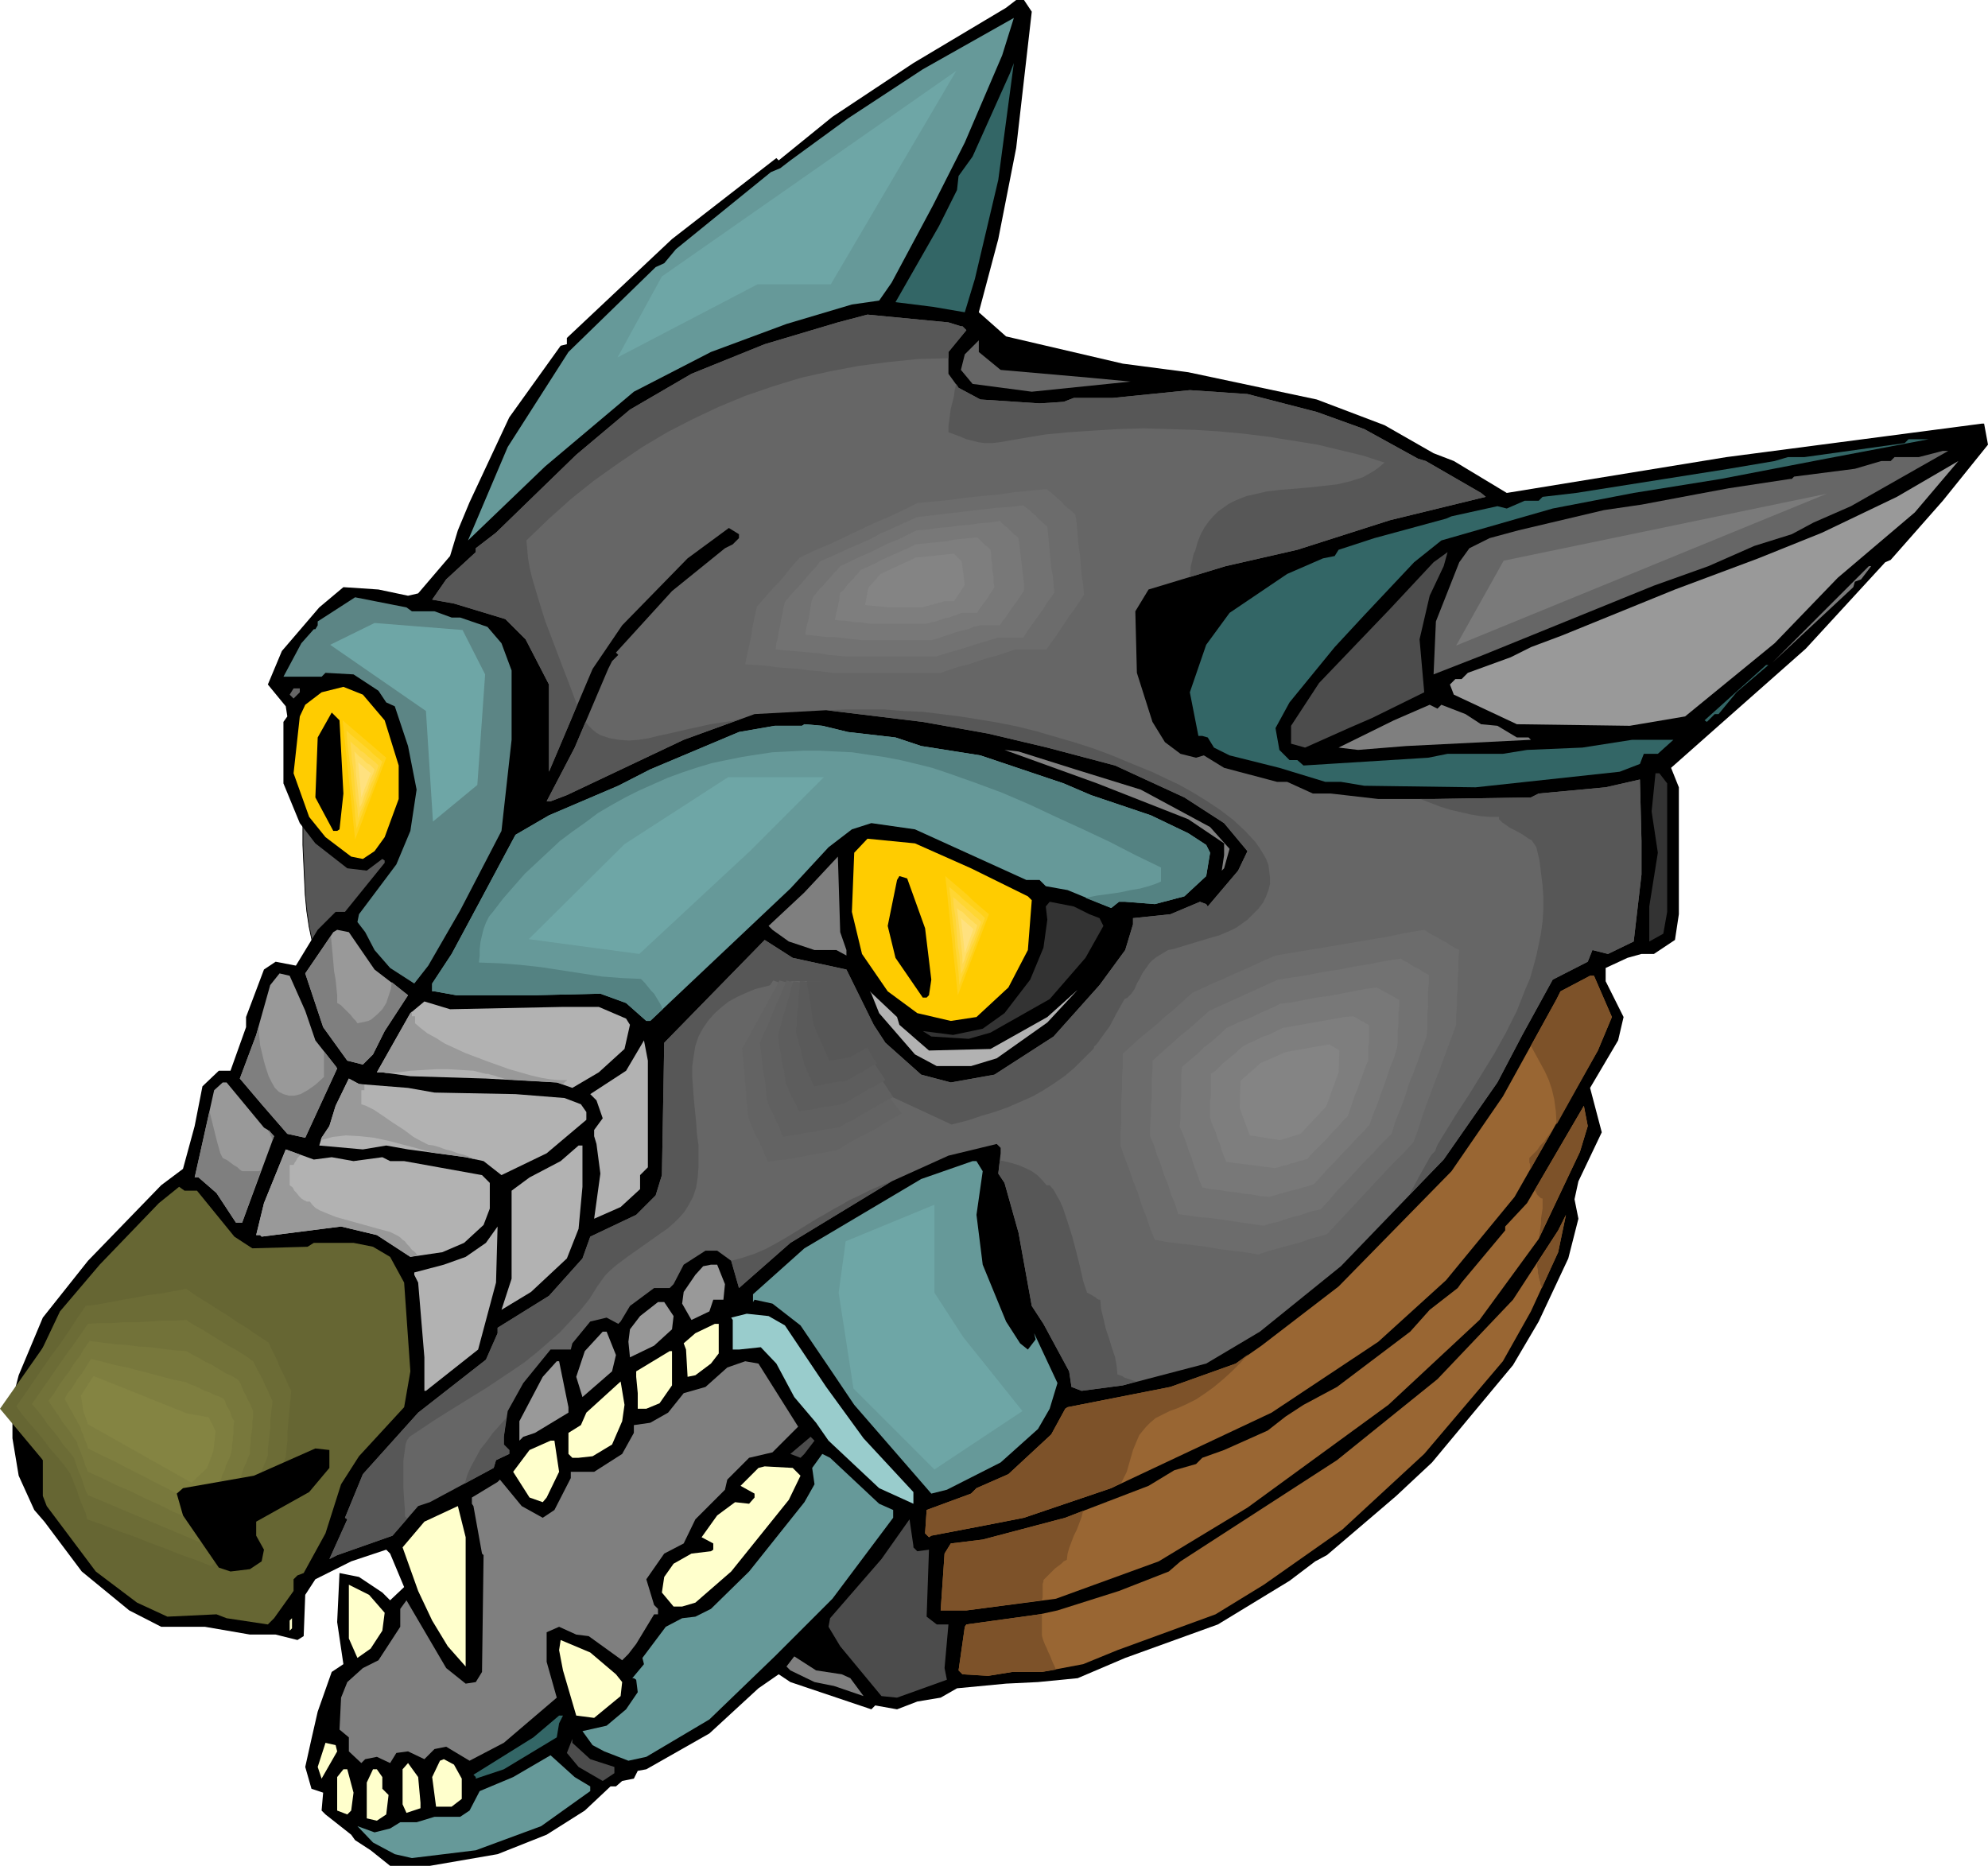 <svg xmlns="http://www.w3.org/2000/svg" width="8.503in" height="7.982in" fill-rule="evenodd" stroke-linecap="round" preserveAspectRatio="none" viewBox="0 0 2553 2396"><style>.brush1{fill:#575757}.pen1{stroke:none}.brush2{fill:#000}.brush3{fill:#699}.brush4{fill:#366}.brush5{fill:#666}.brush6{fill:#999}.brush7{fill:#4c4c4c}.brush8{fill:#7a7a7a}.brush10{fill:#fc0}.brush11{fill:#7f7f7f}.brush12{fill:#333}.brush14{fill:#663}.brush17{fill:#ffc}.brush18{fill:#6c6c6c}.brush19{fill:#727272}.brush20{fill:#787878}.brush21{fill:#7e7e7e}.brush22{fill:#848484}.brush31{fill:#ffd11a}.brush32{fill:#ffd633}.brush33{fill:#ffd84d}.brush34{fill:#ffde66}.brush35{fill:#ffe17f}</style><path d="M390 975v32l-1 37v41l2 43 1 21 2 21 3 20 4 19 4 18 6 16 6 15 7 12 5 6 5 5 6 5 7 5 15 9 17 7 17 5 18 3h8l8 1 8-1 8-1 13-4 12-6 11-6 10-8 10-9 9-10 8-11 8-11 6-12 6-13 6-14 4-14 4-14 2-15 2-15 2-15v-30l-2-15-2-14-3-15-3-14-5-13-5-13-7-12-7-11-8-10-9-10-10-8-11-7-11-6-13-5-18-4-18-2h-19l-19 1-19 1-20 2-19 1-20 1-4 4v2l-1 1v2l-2 1-1 1-1 1-2 1h-2l-8 8z" class="pen1 brush1"/><path fill="none" d="M390 975v32l-1 37v41l2 43 1 21 2 21 3 20 4 19 4 18 6 16 6 15 7 12 5 6 5 5 6 5 7 5 15 9 17 7 17 5 18 3h8l8 1 8-1 8-1 13-4 12-6 11-6 10-8 10-9 9-10 8-11 8-11 6-12 6-13 6-14 4-14 4-14 2-15 2-15 2-15v-30l-2-15-2-14-3-15-3-14-5-13-5-13-7-12-7-11-8-10-9-10-10-8-11-7-11-6-13-5-18-4-18-2h-19l-19 1-19 1-20 2-19 1-20 1-4 4v2l-1 1v2l-2 1-1 1-1 1-2 1h-2l-8 8" style="stroke:#000;stroke-width:1;stroke-linejoin:round"/><path d="m1325 15-20 175-23 117-25 94 35 31 150 35 84 11 165 35 87 33 63 36 26 10 68 41 282-46 328-43h3l5 27-58 72-67 76-7 3-102 111-112 99-61 54 10 25v163l-5 33-27 18h-16l-18 5-28 13v17l23 46-7 30-36 61 15 57-30 63-5 23 5 25-13 51-38 81-33 56-104 125-46 43-21 18-68 58-15 8-33 25-92 56-119 43-61 26-51 5-41 2-63 6-21 12-30 5-26 10-28-5-5 5-104-35-15-10-26 18-63 58-81 46-11 2-5 10-15 3-8 7h-7l-33 31-49 31-63 25-87 15h-51l-25-20-20-13-5-7-33-26-5-5 2-23-15-5-8-28 8-36 8-35 18-51 15-10-8-54 3-63 25 5 30 20 10 10 18-17-18-43-5-5-30 10-15 5-46 23-13 20-2 53-8 5-28-7h-33l-58-10h-56l-41-21-61-50-48-64-13-15-20-44-8-48v-50l8-31 31-74 58-73 94-97 28-21 15-55 10-51 21-20h15l20-56v-13l23-61 15-10 26 5 28-46 23-23h12l51-63v-3l-3-2-20 15-25-3-41-32-20-26-21-51v-79l5-7-2-13-23-28 18-43 48-56 31-26 45 3 38 8 13-3 41-48 10-33 15-36 51-109 66-92 8-2v-8l135-127 134-104 3 3 69-56 104-69 119-71 13-10h10l10 15z" class="pen1 brush2"/><path d="m1239 183-41 81-53 99-16 23-35 5-84 25-97 36-99 51-114 96-99 95 51-120 78-122 112-109 11-5 15-18 122-99 12-5 13-10 74-54 96-63 117-66-15 48-48 112z" class="pen1 brush3"/><path d="m1252 358-13 43-41-7-48-6 56-98 23-46 2-18 18-25 48-107 5-13-20 150-30 127z" class="pen1 brush4"/><path d="M1234 419h2l5 5-23 28v28l13 18 28 15 76 5 31-2 13-5h50l99-10 74 5 89 23 61 22 69 38 10 3 71 41 6 5-123 30-119 38-92 21-99 30-17 28 2 79 20 63 16 26 20 15 20 5 10-3 26 16 68 18h13l33 15h23l61 7h71l125-2 10-5 86-8 44-10 2 79v43l-10 86-33 16-20-5-6 15-45 23-39 71-32 61-69 99-132 137-104 84-69 41-107 28-53 7-13-5-3-20-33-61-15-23-17-94-18-64-8-12 3-26v-7l-5-5-62 15-73 33-130 79-66 58-10-35-18-13h-15l-28 18-13 25-5 5h-20l-31 23-12 20-3 3-15-8-21 5-23 28-2 8h-26l-35 43-20 36-5 33v10l7 7v5l-17 8-3 10-82 44-15 5-33 38-71 25-10 5 23-51-3-2 23-56 71-79 87-68 15-34v-7l66-41 43-48 10-28 59-28 25-25 8-26 3-170 129-132 36 23 69 15 35 71 15 23 46 41 38 10 56-10 76-49 59-66 33-45 10-33v-8l48-5 38-16 8 3 2 3 39-46 12-25-30-36-51-33-89-41-87-23-76-18-84-15-124-15-92 5-91 33-150 71-21 8h-5l36-69 43-101 5-10 8-8-3-3 72-79 68-55 10-5 8-8v-5l-13-8-53 39-84 86-38 56-28 66-28 66V879l-30-58-26-26-66-20-28-5 18-26 38-35v-5l26-20 103-100 69-58 79-46 94-38 94-28 38-10 104 10 16 5z" class="pen1 brush5"/><path d="m1285 475 114 10 53 5-127 13-76-10-15-18 5-20 18-18v15l28 23z" class="pen1 brush5"/><path d="m1282 457-7-7 10-6 86 23-89-10z" class="pen1 brush2"/><path d="m2345 589-135 26-112 18-104 20-143 41-35 28-64 68-38 41-58 71-18 33 5 28 13 13h10l8 7 160-10 25-5h71l31-5 71-3 64-10h53l-20 18h-18l-5 13-26 10-185 20-143-2-30-5h-20l-59-18-64-16-20-10-8-13-7-2h-5l-11-56 21-61 30-41 74-50 46-20 15-3 5-8 46-15 92-25 7-3 59-13 12 3 23-10h18l5-5 43-5 196-31 59-10 17-5h21l129-18 5-5h26l-132 25z" class="pen1 brush4"/><path d="m2377 650-48 21-28 15-48 15-59 26-70 25-219 89-64 25 3-68 30-76 13-18 26-13 37-10 110-26 48-7 69-13 43-8 79-12h2l3-3 78-10 34-10h12l5-5h31l31-8h7l-125 71z" class="pen1 brush5"/><path d="m2360 742-81 84-115 94-71 12-145-2-81-38-5-13 7-7h8l8-8 55-20 26-13 40-15 145-59 107-40 82-33 96-46 79-46-56 66-99 84z" class="pen1 brush6"/><path d="m1836 765-13 56 6 68-67 33-30 13-56 25-18-5v-23l36-55 91-95 56-60 18-13-5 18-18 38z" class="pen1 brush7"/><path d="m2390 744-8 3-2 7-104 97 124-124h3l-13 17z" class="pen1 brush8"/><path d="m1574 772-35 36-26 66v38l10 35v6l-12-6-20-35-13-46v-84l20-15 92-28 30-7h10l-56 40z" class="pen1 brush2"/><path d="M529 785h29l22 8h11l35 12 18 21 13 35v89l-13 117-53 102-41 71-18 23-31-20-20-23-12-23-10-13 2-10 48-64 18-43 8-53-11-56-17-51-11-5-10-15-32-21-36-2-5 5h-49l23-43 16-18h2l3-5v-5l48-31 66 13 7 5z" class="pen1" style="fill:#5c8585"/><path d="m685 1009-18 38 3-61 7-92-10-56 20 36-2 135z" class="pen1 brush2"/><path d="m2230 889-23 28h-5l-10 10-3-2 79-71h3l-41 35z" class="pen1 brush4"/><path d="m494 925 18 58v43l-18 49-13 18-15 10-15-3-33-25-21-26-20-56 8-73 7-15 21-16 28-7 25 10 28 33z" class="pen1 brush10"/><path d="m385 889-8 8-5-5 5-8h8v5z" class="pen1 brush5"/><path d="m1851 905 31 12 20 13 21 2 25 15h15l3 3-160 8-62 5-25-3 71-35 46-20 10 5 5-5z" class="pen1 brush11"/><path d="m441 1019-5 46-3 2h-5l-23-43 3-77 18-32 10 10 5 94z" class="pen1 brush2"/><path d="m1089 940 61 7 33 11 76 12 107 36 35 15 77 26 48 23 23 15 5 10-5 30-28 26-38 10-38-3h-8l-10 8-56-23-28-5-8-8h-17l-143-65-56-8-25 8-30 23-49 53-180 170h-5l-26-23-33-12-84 2H586l-28-5h-3v-10l25-38 36-67 46-86 43-25 89-38 41-21 114-48 46-8h35l3-2 23 2 33 8z" class="pen1 brush3"/><path d="m1381 988 84 26 89 48 25 28-7 25-3 3 3-20v-15l-46-31-117-46-119-43 18 2 73 23z" class="pen1 brush11"/><path d="M2141 1006v165l-5 28-18 10v-45l11-69-8-53 5-49h5l10 13z" class="pen1 brush12"/><path d="m1247 1115 73 36 5 5-5 64-25 48-41 38-33 5-43-10-38-28-33-48-13-54 3-76 17-18 61 6 72 32z" class="pen1 brush10"/><path d="M1087 1220v7l-13-7h-28l-33-11-21-15-5-5 46-43 43-46 3 97 8 23z" class="pen1 brush11"/><path d="m1188 1192 8 66-3 20-3 3h-5l-35-51-10-41 12-59 3-5 10 3 23 64z" class="pen1 brush2"/><path d="m1399 1174 13 5 5 10-23 41-46 53-76 43-28 8-48-3-11-7 39 5 38-8 28-20 33-43 17-41 5-36-2-17 5-6 31 6 20 10z" class="pen1 brush12"/><path d="m481 1245 43 33-30 46-15 30-13 13-20-5-31-43-23-69 36-53 5-3 15 3 33 48zm-89 53 13 38 26 33 2 3-41 89-23-5-33-38-28-33 21-56 18-64 12-15 13 3 20 45zm-53 150 5 3 8 8-41 111h-8l-25-38-23-20h-5l25-112 11-10h5l48 58z" class="pen1 brush6"/><path d="m1280 1359-33 10h-44l-28-15-46-53-10-25-2-3 35 33 3 10 38 33 79-2 73-41 39-35-39 42-65 46zm-557-66h46l35 15 5 8-7 31-33 30-34 20-20-7-91-5-97-3-36-5h-7l43-76 18-15 33 10 145-3zm-199 104 34 6 104 2 63 5 21 8 7 10v10l-51 43-58 28-23-18-23-5-74-10-28-5-30 5-56-5 3-10 10-15 8-26 17-35 13 7 63 5zm-98 89 28 5 37-5 10 5h18l100 18 10 10v33l-8 21-25 23-28 12-41 6-43-28-46-11-102 13-2-2h-5l10-41 28-69 36 13 23-3zm406 13-10 10v18l-25 23-34 15 8-58-5-38-3-10v-8l11-15-8-23-8-8 46-30 23-39 5 26v137zm-84 25-5 54-15 38-46 43-38 23 13-40v-113l23-17 40-21 23-20h5v53zm-134 209-67 53h-2v-43l-8-96-5-10v-3l38-10 28-10 26-18 15-21-2 72-23 86z" class="pen1" style="fill:#b2b2b2"/><path d="m1262 1504-8 56 8 64 30 73 18 28 10 8 10-13-2-8 30 64-10 33-15 26-48 43-69 35-20 5-13-15-86-99-31-46-38-56-36-28-23-5-2 3v-10l66-59 150-89 66-23h5l8 13z" class="pen1 brush3"/><path d="m253 1529 48 59 23 15 71-2 8-5h51l25 5 22 13 18 33 8 114-8 46-58 63-23 36-20 63-28 51-8 3-5 5v15l-25 35-8 8-53-8-13-5-63 3-39-18-53-40-63-84-5-13v-46l-18-50-5-21 17-61 28-59 51-60 76-79 26-21 7 5h16z" class="pen1 brush14"/><path d="m1305 1664 8 26v7l-28-55-13-67 3-43 10 26 20 106z" class="pen1 brush2"/><path d="m1966 1684-36 64-101 119-105 97-101 71-62 38-126 46-44 18-53 10h-38l-31 5-33-2-5-5 8-56 2-3 94-13 23-5 79-25 64-25 15-13 201-130 129-104 97-102 58-89 10-20-10 48-35 76zm63-205-53 112-76 104-117 109-181 132-114 69-132 48-115 15h-33l5-73 8-13 41-5 106-28 107-41 33-20 28-8 8-8 28-10 56-25 23-18 23-15 43-23 94-71 25-28 36-28 5-7 56-67v-5l28-30 73-125 5 26-10 33zm41-173-18 43-107 188-88 107-87 79-137 91-206 97-112 38-51 10-68 13-3 2-5-5 2-30 57-21 7-7 41-18 55-51 18-33 3-2 132-26 84-30 33-23 99-76 145-148 66-96 69-125 5-10 38-20h5l23 53z" class="pen1" style="fill:#963"/><path d="m1008 1702 53 79 48 66 64 69v15l-44-20-65-61-16-23-28-33-23-43-20-21-28 3h-8v-38l-2-3 20-5 28 3 21 12z" class="pen1" style="fill:#9cc"/><path d="m791 1740-5 21-38 33-8-26 11-33 23-25h5l12 30zm74-50-2 17-23 21-31 15-2-20 2-16 13-17 23-18h8l12 18zm66-41-2 20h-13l-5 15-23 11-12-21 2-15 15-22 10-11 10-2h8l10 25zm-201 158v7l-43 26-15 5-5 5v-25l30-57 18-20h3l12 59z" class="pen1 brush6"/><path d="m863 1779-16 23-17 7h-11v-20l-2-21v-7l43-26h3v44zm-64 46-13 30-25 15-18 2h-8l-5-5v-27l16-10 7-16 44-40 5 30-3 21zm-81 65-16 33-5 6-17-6-21-33 21-28 27-12h5l6 40zm205-152-10 13-20 15-10 2-2-35-3-8 15-13 25-12h5v38z" class="pen1 brush17"/><path d="m1025 1832-33 33-30 7-28 28-3 13-38 38-15 31-25 13-23 33 10 33 5 5v7h-5l-23 38-10 13-8 8-43-31-16-2-22-10-16 7v38l13 46-68 58-44 23-30-18-15 3-13 13-21-10-15 2-8 13-17-8-15 3-5 5-16-15v-18l-12-10 2-41 8-20 20-18 20-10 28-43v-23l8-11 51 87 25 20 13-2 8-13 2-150-2-2-11-61-2-3v-8l33-20 3-3 28 34 27 15 15-10 21-41v-8h30l36-23 15-27v-10l21-3 23-13 20-25 28-8 28-25 23-8 17 3 51 81z" class="pen1 brush11"/><path d="m1033 1867-5 5-13-5 26-22 5 5-13 17z" class="pen1 brush7"/><path d="m1129 1931 18 8v10l-78 104-74 74-84 81-81 48-23 5-31-12-15-8-13-18 31-7 25-21 15-22-2-16-3-2h-2l15-18-2-8 30-40 21-11 17-2 20-10 49-48 71-89 13-23-3-21 13-18 10 5 63 59z" class="pen1 brush3"/><path d="m1028 1895-15 31-74 92-46 40-17 5h-11l-15-18 3-20 12-17 23-13 25-3 3-2v-8l-15-8 20-28 23-17 18 2 7-8v-5l-18-10 23-23 8-2 36 2 10 10zm-430 245-23-26-20-33-18-38-20-56 28-33 43-20 10 40v166z" class="pen1 brush17"/><path d="m1173 1987 5 5 15-2-3 86 13 10h15l-5 56 3 15-64 23-20-2-53-64-15-25 2-11 66-76 36-51 5 34v2z" class="pen1 brush7"/><path d="m494 2071-3 23-15 23-17 12-11-25v-69l26 13 20 23z" class="pen1 brush17"/><path d="m1048 2127-12-8h-3l13-20 28 33-26-5z" class="pen1 brush2"/><path d="m791 2150 8 10-2 18-34 28-23-3-17-58-5-26 2-13 38 16 33 28z" class="pen1 brush17"/><path d="m1081 2150 11 5 17 23-38-13-25-5-31-15-5-5 10-13 28 18 33 5z" class="pen1 brush11"/><path d="m718 2213-3 18-68 41-36 12v-2l-3-3 77-48 33-28h5l-5 10z" class="pen1 brush4"/><path d="m758 2259 31 10v8l-15 10-31-18-15-18 7-18v5l23 21z" class="pen1 brush7"/><path d="m433 2249-20 35-5-15 10-31 13 3 2 8z" class="pen1 brush17"/><path d="M758 2294v6l-63 45-84 31-82 10-22-5-28-15-20-21 22 8 20-5 13-8h21l23-7h33l12-8 13-25 43-18 48-28 31 28 20 12z" class="pen1 brush3"/><path d="M593 2284v26l-13 10h-20l-5-38 10-21 5-2 13 7 10 18zm-53 31v7l-18 6-5-11v-45l7-8 13 18 3 33zm-86-13-3 23-5 5-13-5v-43l8-10h5l8 30zm37-20v15l8 8-3 25-12 8-13-3v-46l8-17h5l7 10z" class="pen1 brush17"/><path d="m523 1950-3-3v-8l-1-13-1-16v-34l2-15 1-7 2-5 3-4 3-2 30-20 32-20 34-21 33-22 16-11 15-12 15-13 15-13 13-14 13-14 12-15 10-16 5-7 5-7 7-7 7-6 16-12 17-12 17-12 17-12 8-7 7-7 6-7 5-8 6-11 4-12 2-13 1-13v-29l-2-14-1-15-3-30-2-28v-14l2-14 2-12 4-12 6-11 7-10 8-9 9-8 9-7 11-6 11-5 12-5 12-3 12-3 12-2 12-2h34l10 2 5 14 6 16 8 17 8 18 8 17 6 18 3 8 2 8 1 7 1 7 112 52 20-5 18-6 17-5 17-6 16-7 16-7 14-8 14-9 13-9 13-11 12-12 12-12 10-14 11-15 9-17 10-18 4-2 5-5 4-6 3-7 4-7 3-6 4-6 3-4 2-3 4-4 5-4 5-3 5-3 5-3 5-1 4-1 43-13 7-2 7-2 7-3 7-3 8-4 7-5 7-5 6-6 8-8 6-8 4-8 3-8 2-8v-8l-1-8-1-8-3-8-4-7-5-8-5-7-13-14-15-14-17-13-18-12-18-11-18-10-34-16-27-11-24-10-24-9-25-8-24-7-24-7-24-6-25-5-24-4-25-4-24-3-24-3-25-1-24-2h-50l-24 1 123 15 84 15 76 18 87 23 89 41 51 33 30 36-12 25-39 46-2-3-8-3-38 16-48 5v8l-10 33-33 45-59 66-76 49-56 10-38-10-46-41-15-23-35-71-69-15-36-23-129 132-3 170-8 26-25 25-59 28-10 28-43 48-66 41v7l-15 34-87 68-71 79-23 56 3 2-23 51 10-5 71-25 19-22zM952 923l-13 3-14 2-13 2-13 3-14 3-13 3-13 3-14 3-12 3-13 2-12 1-13-1-6-1-6-1-6-2-6-2-5-3-5-4-5-5-4-5-14 33-36 69h5l21-8 150-71 74-27zm-211-18-9-24-10-26-11-29-11-29-9-29-8-27-3-13-2-12-1-12-1-10 28-27 29-26 30-24 31-22 31-21 32-19 33-17 34-16 34-14 35-12 36-11 36-8 37-7 38-5 39-4 39-1v-8l23-28-5-5h-2l-16-5-104-10-38 10-94 28-94 38-79 46-69 58-103 100-26 20v5l-38 35-18 26 28 5 66 20 26 26 30 58v112l28-66 8-20zm487-412-2 8-1 8-2 8-2 8-1 7-1 8-1 7v8l8 3 8 3 7 3 8 2 8 2 8 1h9l9-1 29-5 30-5 31-3 31-2 32-2 33-1 32 1 33 1 32 2 32 3 32 4 31 5 31 5 29 7 29 7 28 9-7 6-7 5-7 4-7 4-16 5-17 4-36 4-36 3-18 2-17 4-9 2-8 3-7 3-8 4-7 5-7 5-6 6-6 7-5 7-5 9-4 10-3 11-2 4-1 4-1 5-1 4-1 4v4l-1 5v4l46-14 92-21 119-38 123-30-6-5-71-41-10-3-69-38-61-22-89-23-74-5-99 10h-50l-13 5-31 2-76-5-28-15-3-5zm596 533 13 5 13 5 13 4 13 3 13 3 12 2 12 1h12v3l2 2 2 2 3 2 7 5 8 4 9 5 7 5 4 2 2 3 2 3 2 3 4 17 2 16 2 16 1 15v16l-1 15-2 15-3 15-3 14-4 15-4 14-6 14-11 28-14 28-15 27-16 26-16 26-17 26-16 26-16 26-14 25-14 26 44-45 69-99 32-61 39-71 45-23 6-15 20 5 33-16 10-86v-43l-2-79-44 10-86 8-10 5-125 2h-17zm-365 748-3-1-3-1-3-1-3-1-3-1-3-2-3-1-3-1-1-11-2-11-4-12-4-13-4-12-3-13-3-12-1-12h-2l-2-1-2-2-2-1-3-2-2-1-2-1-2-1-5-15-4-18-5-20-5-19-6-19-6-18-4-9-4-7-4-7-5-6h-4l-6-7-6-6-7-5-8-4-7-3-9-3-8-2-9-2-2 17 8 12 18 64 17 94 15 23 33 61 3 20 13 5 53-7 17-5zm-312-258-15 6-14 6-14 7-13 6-12 7-11 6-10 6-9 5-13 8-13 8-13 8-14 8-13 7-14 6-15 5-15 4 10 35 66-58 130-79 2-1zm-497 305-9 10-8 9-8 11-8 10-6 11-6 11-5 11-3 11 37-20 3-10 17-8v-5l-7-7v-10l3-24z" class="pen1 brush1"/><path d="m1712 1617-104 30-156-21-52-143 5-139 104-91 125-56 226-39 52 30-4 113-65 177-131 139z" class="pen1 brush5"/><path d="m1704 1585-11 3-11 3-11 4-11 3-11 3-11 3-11 3-11 4-17-3-17-2-16-2-17-3-16-2-17-2-17-2-16-3-6-15-5-15-6-15-5-16-6-15-5-15-6-15-5-15v-15l1-15v-29l1-15v-15l1-15v-14l11-10 11-10 11-9 12-10 11-10 11-9 11-10 11-10 13-6 13-6 14-6 13-6 14-6 13-6 13-6 14-6 24-4 24-4 24-4 24-4 23-4 24-4 24-5 24-4 6 4 5 3 6 3 5 3 6 3 6 4 5 3 6 3-1 12v12l-1 12v12l-1 12v12l-1 12v12l-7 19-7 19-7 19-7 18-7 19-7 19-6 19-7 19-14 15-14 14-14 15-14 15-14 15-13 14-14 15-14 15z" class="pen1 brush18"/><path d="m1696 1553-10 2-9 3-9 3-9 2-9 3-9 3-9 2-9 3-14-2-14-2-13-2-14-2-14-2-13-1-14-2-14-2-4-13-5-12-4-13-5-12-4-13-5-12-4-13-5-12v-12l1-13v-12l1-12v-24l1-12v-12l9-8 9-8 9-8 9-8 10-8 9-8 9-8 9-8 11-5 11-5 11-5 11-5 11-5 11-5 11-5 11-5 20-3 19-3 20-4 20-3 20-4 19-3 20-4 20-3 4 3 5 2 4 3 5 3 5 2 4 3 5 3 4 2v10l-1 10v20l-1 10v19l-1 10-6 16-5 15-6 16-6 15-5 16-6 16-6 15-5 16-12 12-11 12-12 12-11 12-11 12-12 12-11 13-11 12z" class="pen1 brush19"/><path d="m1687 1521-7 2-7 2-7 2-8 2-7 2-7 2-7 2-7 2-11-1-11-2-10-1-11-2-11-1-11-2-10-1-11-2-4-10-3-9-4-10-3-10-4-10-3-10-4-10-4-9 1-10v-19l1-10v-28l1-10 7-6 7-6 7-6 7-7 8-6 7-6 7-6 7-7 9-4 8-4 9-3 9-4 8-4 9-4 9-4 8-4 16-2 15-3 16-3 15-2 16-3 15-3 16-3 15-2 4 2 3 2 4 2 4 2 3 2 4 2 3 2 4 2v8l-1 8v15l-1 8v16l-1 7-4 13-5 12-4 12-4 12-5 13-4 12-5 12-4 12-9 10-9 9-9 10-9 9-9 10-9 9-9 10-9 10z" class="pen1 brush20"/><path d="m1679 1488-6 2-5 1-5 2-5 1-5 2-6 1-5 2-5 1-8-1-8-1-7-1-8-1-8-1-8-1-8-1-7-1-3-7-3-7-2-8-3-7-2-7-3-7-3-7-2-7v-21l1-7v-28l6-4 5-5 5-5 5-4 6-5 5-4 5-5 5-4 6-3 7-3 6-3 6-3 7-2 6-3 6-3 6-3 12-2 11-2 11-2 12-2 11-2 11-2 11-2 12-1 2 1 3 2 2 1 3 2 3 1 2 2 3 1 2 2v22l-1 6v17l-4 9-3 9-3 8-3 9-4 9-3 9-3 9-3 9-7 7-6 7-7 7-6 7-7 7-6 6-7 7-6 7z" class="pen1 brush21"/><path d="m1670 1456-26 8-39-6-13-35 1-35 26-23 32-14 56-10 13 8-1 28-16 44-33 35z" class="pen1 brush22"/><path d="M529 1299v6h4v9l7 6 9 7 11 6 11 7 26 12 29 11 28 10 28 8 13 3 12 2 11 1h10v1h-1l-1 1-1 1-1 1-1 1h-1l-7-2-65-4-3-1-3-1-4-1-3-1-3-1-4-1-3-1h-3l-16-4-16-1-16-1h-16l-16 1-17 1-15 2-16 1-5-1h-7l43-76 2-2zm-61 94v7h-4v18l6 2 10 5 12 8 13 9 14 9 12 9 11 6 8 4 7 1 7 2 8 3 8 2 8 3 8 2 8 3 7 3-13-3-43-6-18-5-19-5-19-5-19-4-18-2-18-1-8 1-9 1-7 2-8 2 1-3 10-15 8-26 17-35 13 7 7 1zm-82 90-1 1-2 2-1 1-1 2-1 2-1 1-1 2-1 2h-5v26l4 3 2 4 3 3 3 4 3 3 3 2 4 2h4l3 4 4 4 5 3 7 3 15 6 18 5 18 5 18 5 15 4 10 5 3 2 3 3 3 2 3 4 3 3 3 4 4 3 3 4-9 2-43-28-46-11-102 13-2-2h-5l10-41 28-69 19 7z" class="pen1 brush6"/><path d="M503 1261v1l-1 8-3 9-3 9-5 8-7 7-7 6-4 2-4 1-5 1-5 1-2-3-3-3-4-5-4-4-4-4-4-4-3-2-2-1v-10l-1-10-1-10-2-11-1-12-1-11-1-11-1-11-33 48 23 69 31 43 20 5 13-13 15-30 30-46-21-17zm-87 89v33l-11 10-10 7-9 5-8 2h-7l-7-2-6-3-5-5-4-7-4-8-3-9-3-10-5-21-2-23-3 10-21 56 28 33 33 38 23 5 41-89-2-3-15-19zm-71 101v2l1 2 1 1v2l1 1 1 2v1l1 2 2-5-7-8zm-10 52-3 1h-21l-3-2-3-3-5-3-4-3-4-3-4-2-2-1-3-6-2-7-2-7-2-8-2-8-2-8-2-8-2-8-19 85h5l23 20 25 38h8l24-67z" class="pen1 brush11"/><path d="m851 1296-2-5-3-5-3-5-3-5-4-4-4-5-4-5-5-5-24-1-26-2-26-4-26-4-26-4-27-3-26-2-27-1 1-9v-8l1-9 2-9 2-8 3-8 4-8 5-6 13-17 14-16 14-16 15-14 15-14 15-14 16-12 17-12 16-12 17-10 18-10 18-9 18-8 18-8 19-7 18-6 20-6 19-4 20-4 19-3 20-3 20-1 20-1h21l20 1 21 1 20 3 21 3 21 4 21 5 20 5 21 7 34 12 35 13 35 15 34 16 35 16 34 16 33 17 33 16v18l-7 3-9 3-11 3-12 2-14 3-14 2-15 2-15 3 33 13 10-8h8l38 3 38-10 28-26 5-30-5-10-23-15-48-23-77-26-35-15-107-36-76-12-33-11-61-7-33-8-23-2-3 2h-35l-46 8-114 48-41 21-89 38-43 25-46 86-36 67-25 38v10h3l28 5h101l84-2 33 12 26 23h5l16-15z" class="pen1" style="fill:#548282"/><path d="m355 1960-78 78-165-57-26-69-86-103 108-154 131-40 125 84 34 74-8 100-35 87z" class="pen1 brush14"/><path d="m337 1945-8 8-8 8-9 9-8 8-8 8-9 8-8 9-8 8-20-8-20-7-20-8-19-7-20-8-20-7-20-8-20-7-2-8-3-7-3-7-3-8-2-7-3-7-3-8-3-7-8-11-9-11-9-10-8-11-9-11-9-10-9-11-8-11 11-16 11-16 11-16 11-16 12-16 11-16 11-17 11-16 16-2 16-3 16-3 17-3 16-3 16-2 16-3 16-3 13 9 13 8 14 9 13 8 13 9 13 8 13 9 14 9 3 7 4 8 4 8 3 8 4 8 4 8 3 7 4 8-1 11-1 10-1 11-1 11-1 10v11l-1 10-1 11-4 9-4 9-3 10-4 9-4 9-3 9-4 9-4 10z" class="pen1" style="fill:#6c6c36"/><path d="m319 1930-6 7-7 6-7 7-7 7-7 7-7 7-6 6-7 7-19-8-19-8-19-8-19-8-19-8-19-8-19-8-19-8-3-6-2-6-2-6-2-6-3-6-2-6-2-6-2-6-7-9-7-8-6-9-7-9-7-8-6-9-7-9-7-8 9-13 9-13 9-13 9-13 9-13 9-12 9-13 9-13 15-1h16l16-1h16l16-1 16-1h15l16-1 11 7 11 6 11 7 10 6 11 7 11 6 11 7 10 7 3 6 3 6 4 7 3 6 3 7 3 6 3 7 3 6-1 9-1 9-1 8v9l-1 9-1 9-1 8v9l-3 8-3 7-3 8-4 7-3 8-3 8-3 7-3 8z" class="pen1" style="fill:#727239"/><path d="m301 1915-5 5-5 5-6 6-5 5-5 6-6 5-5 5-5 6-19-9-18-8-18-9-18-8-18-9-19-8-18-9-18-8-2-5-2-4-1-5-2-5-2-5-2-5-2-4-1-5-5-7-4-6-5-7-5-6-4-7-5-7-4-6-5-7 7-9 6-10 7-10 7-9 6-10 7-9 6-10 7-10 16 2 15 2 16 1 15 2 16 1 15 2 16 2 15 1 9 5 8 4 8 5 9 4 8 5 8 5 9 4 8 5 3 5 2 5 2 5 3 5 2 5 3 5 2 5 2 5v7l-1 7v7l-1 7-1 6v7l-1 7v7l-3 6-2 6-3 6-2 6-2 6-3 6-2 6-3 6z" class="pen1" style="fill:#78783c"/><path d="m284 1900-4 4-4 4-4 3-4 4-4 4-4 4-4 4-4 4-17-9-17-9-18-9-17-9-18-9-17-9-17-8-18-9-1-4-1-3-2-4-1-3-1-4-2-3-1-4-1-3-3-5-2-4-3-5-2-4-3-5-2-4-3-5-2-4 4-7 5-6 4-6 4-7 5-6 4-6 4-7 4-6 16 4 15 4 15 3 15 4 16 4 15 4 15 4 15 3 6 3 6 2 6 3 6 3 6 2 6 3 6 2 6 3 2 3 1 4 2 4 2 3 2 4 1 4 2 4 2 3-1 5v10l-1 5v5l-1 5v5l-1 5-1 4-2 5-2 4-2 4-1 5-2 4-2 4-1 5z" class="pen1" style="fill:#7e7e3f"/><path d="m266 1885-20 19-133-75-6-17-3-20 16-25 120 48 28 5 9 18-3 25-8 22z" class="pen1" style="fill:#848442"/><path d="m423 1885-26 31-68 38v18l10 18-3 15-15 10-25 3-15-5-46-67-8-28 8-7 91-16 79-35 18 2v23z" class="pen1 brush2"/><path d="m369 1918-30 13-23 13-5 10 2 20 11 18-5 8-18 2h-8v-5l-30-33-18-35 33-11 38-5 48-15 41-20-5 15-31 25z" class="pen1 brush2"/><path d="M372 2094v-13l3-3v13l-3 3z" class="pen1 brush17"/><path d="m1603 1739-10 11-11 11-11 10-12 10-11 8-12 8-12 6-11 5-11 4-10 5-8 4-7 6-5 5-5 6-4 5-3 7-5 12-4 14-4 14-7 14-13 7-112 38-51 10-68 13-3 2-5-5 2-30 57-21 7-7 41-18 55-51 18-33 3-2 132-26 84-30 16-12zm-180 189v1h-3l3-1zm-32 12-2 8-3 8-3 8-4 8-3 8-3 8-2 7-1 8-4 2-3 3-4 3-4 3-4 4-4 4-4 4-3 3v2l-1 3v17l-1 4-97 13h-33l5-73 8-13 41-5 106-28 23-9zm-53 133v27l1 4 1 3 2 5 2 4 2 5 2 4 2 5 2 5 2 4 2 5-18 3h-38l-31 5-33-2-5-5 8-56 2-3 94-13h3zm642-419v-1l-1-2v-1l-1-1v-3l-1-2v-1l-1-3v-2l-1-3v-5l-1-3v-5l27-42 10-20-10 48-21 46zm-4-64 1-6 1-6 1-7v-6l1-7 1-6v-13h-1l-2-1-1-1-1-1-2-2-1-2-1-2-1-2 63-108 5 26-10 33-53 111zm-11-88v-7l-1-2v-6l5-5 5-5 4-6 5-5 4-6 4-5 4-6 3-5-33 58zm34-58-1-17-2-15-3-13-4-12-5-11-6-11-6-11-6-11 33-60 5-10 38-20h5l23 53-18 43-53 95z" class="pen1" style="fill:#7d5229"/><path d="M1374 850h-47l-113 34h-165l-130-13 17-86 65-74 178-82 195-22 44 39 13 121-57 83z" class="pen1 brush5"/><path d="M1344 834h-40l-12 4-12 4-12 3-12 4-12 4-12 3-12 4-12 4h-140l-14-2-14-1-14-2-13-1-14-1-14-2-14-1-14-1 2-10 2-9 2-9 2-9 1-9 2-10 2-9 2-9 7-8 7-8 7-8 7-7 7-8 6-8 7-8 7-8 19-9 19-8 19-9 19-9 19-9 19-8 19-9 18-9 21-2 21-2 21-3 20-2 21-2 21-3 21-2 20-2 5 4 5 4 4 4 5 4 4 5 5 4 5 4 4 4 2 13 1 13 1 13 2 13 1 12 1 13 2 13 1 13-6 9-6 9-6 8-6 9-6 9-6 9-6 8-6 9z" class="pen1 brush18"/><path d="M1314 819h-33l-10 3-10 3-10 3-9 3-10 3-10 3-10 3-10 3h-115l-12-1-11-1-11-2-12-1-11-1-12-1-11-1-11-1 1-8 2-7 1-8 2-8 1-7 2-8 1-7 2-8 5-6 6-7 6-6 6-7 5-6 6-7 6-6 5-7 16-7 15-7 16-7 16-7 15-8 16-7 15-7 16-7 17-2 17-2 17-2 17-2 17-2 17-2 17-1 17-2 4 3 4 3 4 4 4 3 3 4 4 3 4 4 4 3 1 11 1 10 1 11 1 10 1 11 2 11 1 10 1 11-5 7-5 7-5 8-5 7-5 7-5 7-5 7-5 8z" class="pen1 brush19"/><path d="M1284 803h-26l-8 2-7 3-8 2-8 2-8 3-7 2-8 3-8 2h-90l-9-1-9-1-9-1-9-1h-9l-9-1-9-1-9-1 1-6 1-6 2-6 1-6 1-6 1-6 1-6 2-6 4-5 4-5 5-5 4-5 5-5 4-5 5-5 4-5 13-6 12-6 12-5 12-6 12-6 13-5 12-6 12-6 14-1 13-2 13-1 14-2 13-1 14-2 13-1 13-2 3 3 3 3 3 2 3 3 3 3 3 3 3 2 3 3 1 8 1 9 1 8 1 8 1 9 1 8 1 8v9l-3 5-4 6-4 6-4 5-4 6-4 6-4 5-4 6z" class="pen1 brush20"/><path d="M1255 787h-20l-5 2-6 2-5 2-6 1-6 2-5 2-6 1-6 2h-72l-7-1-6-1h-7l-6-1-7-1h-6l-7-1 1-4 1-5 1-4 1-4 1-5 1-4v-4l1-5 4-3 3-4 3-4 3-3 4-4 3-4 3-3 3-4 9-4 9-4 9-5 9-4 9-4 9-4 9-4 8-4 10-1 10-1 10-1 10-1 9-2 10-1 10-1 10-1 2 2 2 2 2 2 2 2 2 2 3 2 2 2 2 2 1 6v6l1 6v6l1 6 1 6v6l1 6-3 5-3 4-2 4-3 4-3 4-3 4-3 4-2 4z" class="pen1 brush21"/><path d="M1225 772h-12l-29 8h-41l-32-3 4-22 16-18 45-21 49-5 10 10 4 30-14 21z" class="pen1 brush22"/><path d="m679 1206 123-122 133-86h123l-95 95-142 132-142-19zM1228 91 850 355l-57 104 180-94h94l161-274zm-28 1456-114 47-9 66 19 123 104 104 113-75-76-95-37-57v-113zM481 800l113 9 29 57-10 142-57 47-9-142-123-85 57-28z" class="pen1" style="fill:#6ea6a6"/><path d="m1209 1112 66 57-47 123-19-180z" class="pen1 brush10"/><path d="m1214 1125 7 6 7 6 7 6 7 6 7 7 7 6 7 6 7 6-5 13-5 13-5 13-5 13-5 13-5 13-5 13-5 13-2-19-2-19-2-19-2-19-2-19-2-19-2-20-2-19z" class="pen1 brush31"/><path d="m1219 1139 6 5 6 5 5 5 6 5 6 5 6 5 6 5 5 5-4 10-4 11-4 11-4 11-4 10-4 11-5 11-4 11-1-16-2-16-2-16-1-15-2-16-2-16-1-15-2-16z" class="pen1 brush32"/><path d="m1224 1152 5 4 4 4 5 4 4 4 5 4 4 4 5 4 4 4-3 8-3 8-3 9-4 8-3 9-3 8-3 9-4 8-1-12-1-13-2-12-1-12-1-13-1-12-2-12-1-13z" class="pen1 brush33"/><path d="m1229 1166 3 3 4 2 3 3 3 3 3 3 4 3 3 3 3 2-2 7-2 6-3 6-2 6-2 6-3 6-2 7-3 6v-9l-1-9-1-9-1-9-1-9-1-9-1-9-1-9z" class="pen1 brush34"/><path d="m1234 1179 16 14-11 31-5-45z" class="pen1 brush35"/><path d="m435 911 66 57-47 123-19-180z" class="pen1 brush10"/><path d="m440 925 7 6 7 6 7 6 7 6 7 6 7 6 7 6 7 6-5 13-5 13-5 13-5 13-5 13-5 14-5 13-5 13-2-19-2-20-2-19-2-19-2-19-2-19-2-19-2-19z" class="pen1 brush31"/><path d="m445 938 5 5 6 5 6 5 6 5 6 5 5 5 6 5 6 5-4 11-4 11-4 10-4 11-5 11-4 11-4 10-4 11-2-16-1-15-2-16-2-16-1-15-2-16-2-16-1-16z" class="pen1 brush32"/><path d="m450 952 4 4 5 4 4 4 5 3 4 4 5 4 5 4 4 4-3 9-3 8-4 8-3 9-3 8-3 9-4 8-3 9-1-13-2-12-1-12-1-13-1-12-2-12-1-13-1-12z" class="pen1 brush33"/><path d="m455 965 3 3 3 3 4 3 3 3 3 3 4 2 3 3 3 3-2 6-3 6-2 6-2 7-3 6-2 6-2 6-3 6-1-9-1-9-1-9-1-9-1-9v-9l-1-9-1-9z" class="pen1 brush34"/><path d="m460 979 16 14-12 31-4-45z" class="pen1 brush35"/><path d="m1870 829 61-109 415-86-476 195z" class="pen1 brush8"/><path d="m1048 1280-55-21-63 95 6 104 31 67 104-18 97-55-120-172z" class="pen1 brush5"/><path d="m1052 1276-6-2-7-2-6-2-6-2-7-2-6-3-6-2-7-2-6 11-6 11-6 11-6 11-6 11-6 11-6 11-6 10 1 12 1 11 1 11 1 11 1 11 1 11 1 11 1 11 3 8 3 7 3 7 4 7 3 7 3 7 3 7 3 7 11-2 12-1 11-2 11-2 11-2 11-2 11-2 11-2 10-6 10-6 11-6 10-5 11-6 10-6 10-6 11-6-14-19-13-19-13-20-13-19-13-19-14-19-13-20-13-19z" class="pen1" style="fill:#636363"/><path d="m1056 1272-6-2-5-1-6-2-6-1-6-2-5-1-6-2-6-2-4 10-4 10-5 10-4 10-4 10-4 10-5 10-4 10 1 9 1 9 1 10 1 9 2 9 1 9 1 10 1 9 2 6 3 6 3 6 2 5 3 6 3 6 2 6 3 6 9-2 9-1 9-2 9-1 10-2 9-2 9-1 9-2 8-5 9-4 8-5 9-5 8-5 9-5 9-5 8-4-11-17-12-18-11-17-11-17-12-17-11-17-12-17-11-17z" class="pen1" style="fill:#606060"/><path d="m1060 1268-5-1-5-1-5-1-6-1-5-1-5-1-5-1-5-1-3 9-2 9-3 9-2 8-3 9-2 9-3 9-2 9 1 8 1 7 2 7 1 8 1 7 2 8 1 7 1 8 2 4 2 5 2 4 2 5 3 5 2 4 2 5 2 4 7-1 7-1 7-1 7-2 7-1 8-1 7-1 7-2 7-3 6-4 7-4 7-4 6-4 7-3 7-4 7-4-10-15-10-15-9-15-10-14-9-15-10-15-9-15-10-15z" class="pen1" style="fill:#5d5d5d"/><path d="m1064 1264-4-1h-5l-5-1h-4l-5-1h-4l-5-1h-5v8l-1 8-1 8v8l-1 8-1 8v8l-1 8 1 5 2 6 1 5 2 6 1 5 1 6 2 6 1 5 2 3 1 4 2 3 1 4 2 3 1 3 2 4 2 3 5-1 5-1 5-1 5-1 5-1 6-1h5l5-1 5-3 5-3 5-3 5-2 4-3 5-3 5-3 5-2-8-13-7-13-8-13-8-12-8-13-7-13-8-12-8-13z" class="pen1" style="fill:#5a5a5a"/><path d="M1068 1260h-32l9 56 13 30 7 16 26-4 25-14-48-84z" class="pen1 brush1"/></svg>
